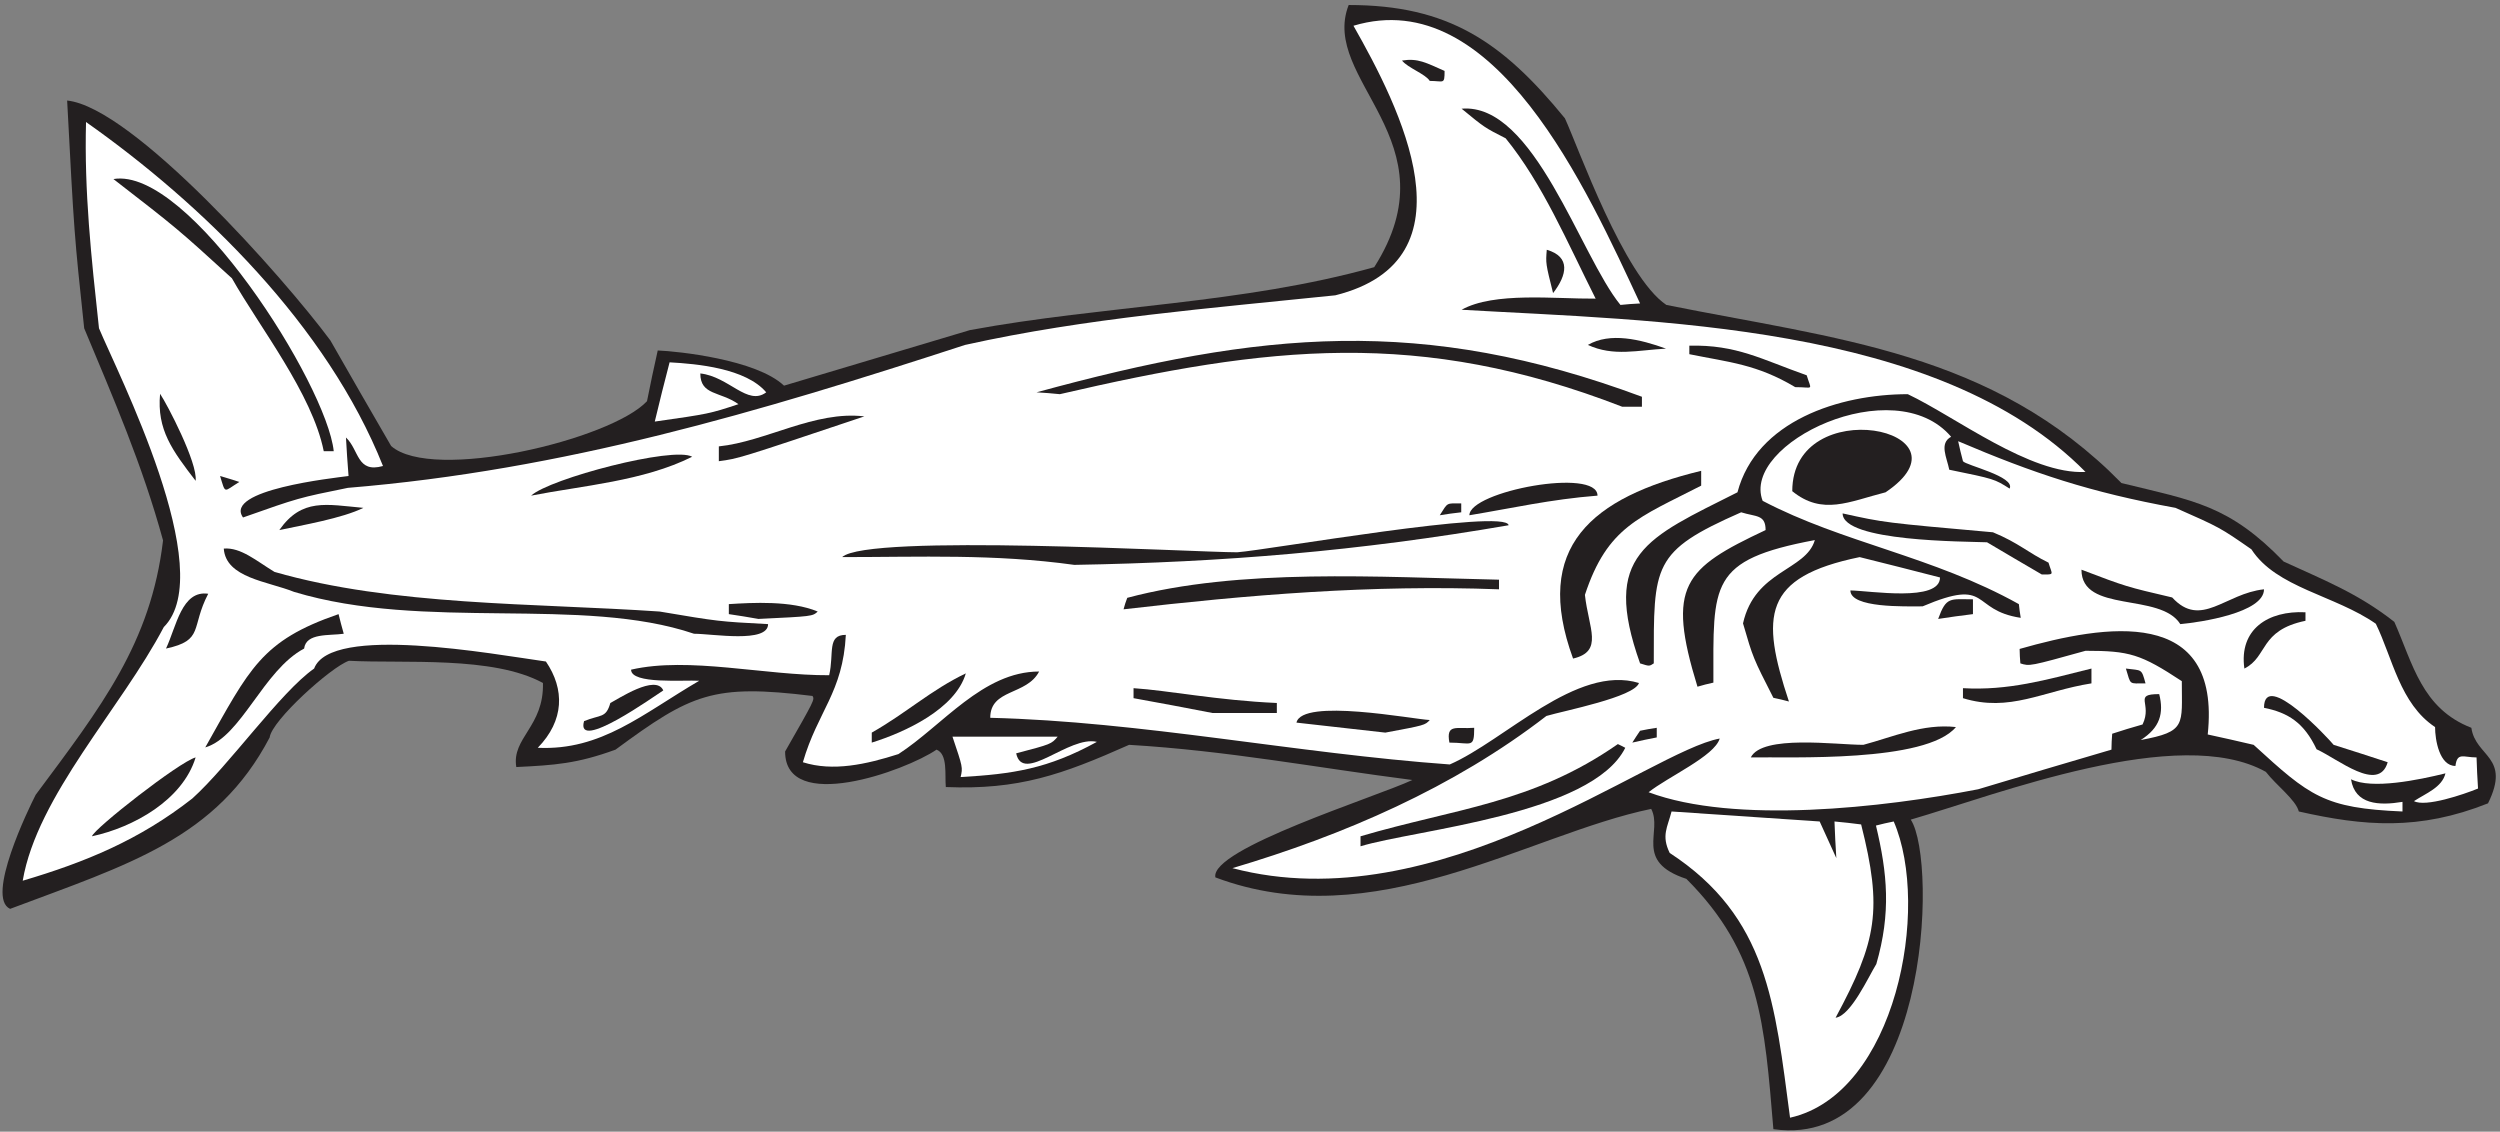 <?xml version="1.0" encoding="UTF-8" standalone="no"?>
<svg
   xmlns:dc="http://purl.org/dc/elements/1.1/"
   xmlns:cc="http://creativecommons.org/ns#"
   xmlns:rdf="http://www.w3.org/1999/02/22-rdf-syntax-ns#"
   xmlns:svg="http://www.w3.org/2000/svg"
   xmlns="http://www.w3.org/2000/svg"
   viewBox="0 0 648 293.333"
   height="293.333"
   width="648"
   xml:space="preserve"
   id="svg2"
   version="1.1"><rect x="0" y="0" width="648" height="293.333" fill="#808080" stroke="none"/><defs
     id="defs6" /><g
     transform="matrix(1.333,0,0,-1.333,0,293.333)"
     id="g10"><g
       transform="scale(0.1)"
       id="g12"><path
         id="path14"
         style="fill:#231f20;fill-opacity:1;fill-rule:nonzero;stroke:none"
         d="M 3448.32,4.883 C 3431.04,210.078 3423.13,347.598 3279.12,491.602 c -102.96,33.836 -45.36,92.16 -68.4,136.074 -240.73,-49.91 -538.74,-249.414 -847.44,-133.196 -11.08,55.403 312.14,156.243 383.04,189.36 -186.04,23.855 -359.82,57.09 -550.8,68.394 -131.04,-58.316 -214.56,-87.832 -356.4,-82.078 -2.22,23.621 4.26,63.821 -18,72.727 -61.2,-41.758 -294.48,-125.285 -294.48,-3.606 57.6,100.801 57.6,100.801 53.28,107.996 -193.68,23.762 -235.44,4.329 -383.04,-104.39 -74.88,-27.363 -118.8,-30.246 -192.96,-33.84 -9.357,56.875 54,78.477 51.84,163.437 -97.201,53.282 -270.721,37.442 -377.28,43.204 C 643.199,903.438 527.996,799.043 524.398,766.641 421.184,569.695 249.684,519.785 19.68,433.281 c -48.238,21.602 36,195.117 49.68,221.758 C 196.902,826.25 293.383,950.09 317.043,1149.68 c -40.324,147.6 -97.203,277.92 -153.359,412.56 -19.446,182.88 -19.446,182.88 -33.121,442.8 127.433,-12.96 421.195,-344.16 511.917,-466.56 38.883,-68.4 78.481,-136.8 118.083,-205.2 79.921,-70.6 426.957,11.86 497.517,87.12 6.48,33.12 13.68,66.24 20.88,98.64 38.46,-1.42 191.93,-17.54 245.52,-68.4 120.24,36 240.48,72 361.44,108 260.64,48.24 528.48,50.4 786.24,122.4 156.6,245.72 -106.71,363.57 -49.68,509.76 193.68,0 298.8,-71.28 420.48,-220.32 25.92,-56.16 114.48,-307.44 197.29,-362.88 329.03,-66.24 634.31,-90.72 884.87,-346.32 141.12,-34.56 208.8,-42.48 315.36,-152.64 74.88,-34.56 144,-61.2 215.28,-117.363 36,-81.355 53.28,-168.472 149.76,-205.918 8.17,-57.183 77.47,-55.554 32.4,-146.882 C 4704,585.195 4597.44,593.84 4470,622.637 c -5.66,22.676 -44.2,51.203 -64.08,77.043 -168.48,94.429 -523.45,-44.446 -690.48,-92.883 53.52,-81.238 34.73,-644.414 -267.12,-601.914 v 0" /><path
         id="path16"
         style="fill:#ffffff;fill-opacity:1;fill-rule:nonzero;stroke:none"
         d="m 3480.72,27.195 c -29.52,221.762 -43.2,390.246 -234,514.809 -16.56,33.836 -4.32,49.676 3.6,80.633 95.77,-6.473 191.52,-12.957 288,-19.434 10.8,-23.762 21.6,-47.519 32.4,-71.277 -1.44,23.758 -2.88,47.515 -3.6,71.277 17.28,-1.445 34.56,-3.601 51.84,-5.762 41.76,-165.605 30.96,-226.086 -49.68,-375.839 29.52,3.593 64.08,79.921 79.2,104.394 28.79,99.363 21.6,176.406 -0.71,269.285 11.51,2.883 23.03,5.754 34.55,7.922 72.48,-167.578 4.02,-529.902 -201.6,-576.008 v 0" /><path
         id="path18"
         style="fill:#ffffff;fill-opacity:1;fill-rule:nonzero;stroke:none"
         d="M 44.16,488 C 72.242,652.883 235.68,823.516 318.48,981.199 c 108,108.001 -90.722,496.081 -126,581.041 -15.121,138.96 -28.796,265.68 -25.199,401.04 226.801,-159.84 468.719,-396 577.442,-668.88 -51.125,-14.4 -46.086,30.96 -72.004,55.44 1.441,-24.48 2.883,-49.68 5.039,-74.88 -29.938,-4.01 -243.477,-27.05 -205.199,-80.64 108.004,38.16 108.004,38.16 203.757,57.6 420.484,34.56 797.764,146.88 1200.244,277.92 236.16,52.56 478.08,71.28 720,96.48 276.48,69.12 125.22,365.76 35.22,524.16 275.12,82.76 454.31,-318.96 557.34,-540 -12.96,-0.72 -25.92,-1.44 -38.16,-2.88 -78.48,95.76 -167.76,393.84 -308.88,381.6 44.64,-36.72 44.64,-36.72 85.69,-57.6 71.99,-88.56 119.5,-201.6 174.94,-311.76 -79.19,-0.72 -197.27,13.68 -260.63,-21.6 369.36,-21.6 927.36,-25.2 1213.2,-315.36 -107.28,-5.76 -252.72,107.28 -345.6,151.2 -132.48,0 -294.48,-51.84 -331.2,-190.8 -177.12,-89.28 -264.96,-120.24 -189.36,-332.635 18,-5.762 18,-5.762 26.64,0 0,191.515 -3.6,217.435 169.92,293.755 28.61,-9.1 47.52,-3.85 47.52,-34.56 -159.12,-74.88 -192.95,-108 -132.48,-304.559 10.08,2.883 20.16,5.754 30.96,7.922 0,192.237 -9.36,238.317 197.28,277.197 -17.28,-59.76 -116.64,-58.32 -139.68,-162.002 19.44,-66.96 19.44,-66.96 59.04,-144.714 10.08,-2.161 20.16,-4.329 30.23,-7.2 -55.42,167.036 -51.11,241.916 137.54,280.796 51.83,-12.96 103.67,-25.92 156.23,-39.6 0,-48.48 -136.93,-25.73 -174.25,-25.2 0,-34.48 106.43,-30.96 140.41,-30.96 133.92,56.88 91.44,-7.2 190.8,-22.321 -1.44,9.351 -2.89,18.001 -3.6,26.641 -167.76,93.6 -342,118.8 -498.24,200.88 -42.78,111.24 255.74,254.71 366.48,124.56 -23.61,-12.9 -8.41,-40.01 -3.6,-64.08 87.84,-18 87.84,-18 117.36,-36.72 11.59,23.57 -85.79,45.46 -90.72,53.28 -3.6,12.96 -6.48,25.92 -9.36,38.88 146.88,-62.64 257.04,-99.36 422.65,-129.6 86.39,-38.16 86.39,-38.16 147.59,-80.64 48.25,-74.88 162.72,-89.29 241.92,-144.724 32.4,-66.238 46.8,-155.52 115.2,-200.879 0,-25.215 8.58,-75.598 39.6,-75.598 3.41,27.278 15.49,16.567 41.04,16.567 0.72,-20.168 1.44,-40.325 2.88,-60.493 -28.08,-11.511 -102.24,-36.714 -124.56,-24.468 23.04,15.117 54.72,26.636 61.2,53.992 -52.56,-12.957 -143.28,-31.68 -183.6,-11.516 7.62,-49.527 54.79,-51.472 100.08,-43.926 0,-5.757 0,-12.234 0,-18.718 -152.64,6.484 -180,29.519 -289.44,129.597 -30.23,7.207 -59.76,13.684 -89.28,20.168 26.64,251.278 -199.44,213.836 -365.76,166.321 0,-9.368 0.72,-18.723 1.43,-28.078 18.01,-5.762 18.01,-5.762 126.73,24.472 85.68,0 107.28,-6.472 187.2,-59.031 0,-85.688 9.36,-97.922 -79.92,-114.484 37.44,23.757 45.36,51.836 35.99,89.277 -51.97,0 -12.41,-17.82 -32.39,-59.043 -20.16,-5.75 -39.6,-11.516 -59.04,-17.996 -0.73,-10.078 -1.44,-20.156 -1.44,-30.957 -86.4,-25.207 -172.8,-51.125 -259.2,-77.043 -185.76,-35.996 -473.04,-68.399 -640.8,-5.762 37.31,29.844 128.49,70.274 138.24,104.402 -136.03,-24.91 -548.32,-357.46 -947.52,-252 216,64.083 429.84,156.243 610.56,295.918 34.71,10.286 170.87,36.692 180,64.082 -120.98,36.922 -260.94,-111.777 -367.92,-158.398 -299.52,21.602 -599.04,83.516 -893.52,90.723 0,56.699 70.62,43.195 95.04,90 -109.44,0 -187.92,-105.125 -273.6,-160.567 -62.64,-20.008 -127.44,-34.402 -185.76,-15.84 28.8,99.368 77.76,135.364 83.52,247.688 -37.1,0 -22.52,-35.461 -32.4,-78.488 -124.56,-0.723 -272.88,36.718 -385.2,10.8 0,-28.855 102.74,-19.675 132.48,-21.601 -110.88,-64.793 -190.08,-136.074 -313.92,-130.313 51.84,53.274 52.56,113.762 15.84,167.754 C 958.559,928.645 643.199,986.965 610.801,900.559 544.949,854.363 445.906,712.715 373.922,647.844 270.961,567.195 165.84,524.004 44.16,488 v 0" /><path
         id="path20"
         style="fill:#231f20;fill-opacity:1;fill-rule:nonzero;stroke:none"
         d="m 2645.52,554.961 c 0,6.477 0,12.961 0,19.441 182.88,53.996 334.08,63.364 500.4,179.282 4.33,-2.161 9.36,-4.329 14.4,-7.2 -64.8,-130.32 -408.96,-159.121 -514.8,-191.523 v 0" /><path
         id="path22"
         style="fill:#231f20;fill-opacity:1;fill-rule:nonzero;stroke:none"
         d="m 178.801,574.402 c 4.32,15.118 169.922,144.719 201.597,153.364 C 355.199,644.961 259.438,591.68 178.801,574.402 v 0" /><path
         id="path24"
         style="fill:#ffffff;fill-opacity:1;fill-rule:nonzero;stroke:none"
         d="m 1867.92,689.602 c 4.32,18.718 4.32,18.718 -15.84,78.472 67.68,0 136.08,0 204.48,0 -12.24,-14.39 -12.24,-14.39 -80.64,-32.39 12.96,-60.489 102.96,35.273 156.96,22.316 -95.76,-52.562 -163.44,-62.641 -264.96,-68.398 v 0" /><path
         id="path26"
         style="fill:#231f20;fill-opacity:1;fill-rule:nonzero;stroke:none"
         d="m 4504.56,743.605 c -24.48,51.833 -55.44,71.278 -102.24,80.633 0,75.918 126.76,-61.211 135.36,-72.004 34.55,-10.796 69.84,-22.312 105.12,-33.836 -17.48,-60.214 -96.11,6.055 -138.24,25.207 v 0" /><path
         id="path28"
         style="fill:#231f20;fill-opacity:1;fill-rule:nonzero;stroke:none"
         d="m 3404.4,727.766 c 22.32,44.636 165.6,24.468 218.88,24.468 56.88,15.129 115.92,41.77 180,34.563 C 3744.96,716.965 3480,729.199 3404.4,727.766 v 0" /><path
         id="path30"
         style="fill:#231f20;fill-opacity:1;fill-rule:nonzero;stroke:none"
         d="m 399.121,747.195 c 86.399,153.364 108.723,207.368 259.199,259.195 2.879,-12.23 6.481,-25.191 10.078,-38.148 -28.386,-4.054 -73.195,1.953 -77.035,-28.801 C 511.441,896.965 469.68,768.074 399.121,747.195 v 0" /><path
         id="path32"
         style="fill:#231f20;fill-opacity:1;fill-rule:nonzero;stroke:none"
         d="m 1695.12,756.563 c 0,6.476 0,12.957 0,19.433 66.24,37.442 115.2,82.805 182.88,115.203 -20.16,-69.117 -118.08,-114.48 -182.88,-134.636 v 0" /><path
         id="path34"
         style="fill:#231f20;fill-opacity:1;fill-rule:nonzero;stroke:none"
         d="m 2818.32,756.563 c -6.86,37.695 14.13,25.957 48.24,28.796 0,-41.179 -5.45,-28.796 -48.24,-28.796 v 0" /><path
         id="path36"
         style="fill:#231f20;fill-opacity:1;fill-rule:nonzero;stroke:none"
         d="m 3174,756.563 c 5.04,7.917 10.08,15.839 15.12,23.039 10.8,2.156 21.6,4.316 32.4,5.757 0,-5.757 0,-12.234 0,-18.718 -15.84,-2.879 -31.68,-6.485 -47.52,-10.078 v 0" /><path
         id="path38"
         style="fill:#231f20;fill-opacity:1;fill-rule:nonzero;stroke:none"
         d="m 1135.68,798.32 c 32.53,13.301 42.5,5.118 51.12,35.285 14.4,7.196 88.56,56.875 102.96,24.469 -15.03,-9.5 -171.62,-121.734 -154.08,-59.754 v 0" /><path
         id="path40"
         style="fill:#231f20;fill-opacity:1;fill-rule:nonzero;stroke:none"
         d="m 2693.76,775.996 c -57.6,6.484 -115.21,12.961 -172.8,19.442 10.8,48.246 226.81,6.488 259.2,5.042 -9.36,-10.082 -9.36,-10.082 -86.4,-24.484 v 0" /><path
         id="path42"
         style="fill:#231f20;fill-opacity:1;fill-rule:nonzero;stroke:none"
         d="m 2357.52,814.16 c -51.12,10.078 -102.24,19.445 -153.36,28.801 0,6.48 0,12.957 0,19.441 66.96,-4.328 163.44,-23.757 278.64,-28.797 0,-6.484 0,-12.96 0,-19.445 -41.76,0 -83.52,0 -125.28,0 v 0" /><path
         id="path44"
         style="fill:#231f20;fill-opacity:1;fill-rule:nonzero;stroke:none"
         d="m 3816.96,842.961 c 0,6.48 0,12.957 0,19.441 87.84,-5.039 160.56,15.84 249.84,38.157 0,-9.36 0,-18.723 0,-28.801 -94.99,-15.039 -158.86,-56.785 -249.84,-28.797 v 0" /><path
         id="path46"
         style="fill:#231f20;fill-opacity:1;fill-rule:nonzero;stroke:none"
         d="m 4133.76,900.559 c 31.3,-4.172 30.09,0.796 38.17,-28.801 -33.17,0 -27.98,-4.309 -38.17,28.801 v 0" /><path
         id="path48"
         style="fill:#231f20;fill-opacity:1;fill-rule:nonzero;stroke:none"
         d="m 4364.16,900.559 c -10.8,76.316 46.09,113.051 118.8,109.441 0,-5.04 0,-10.801 0,-16.562 -90,-18.719 -72.71,-69.833 -118.8,-92.879 v 0" /><path
         id="path50"
         style="fill:#231f20;fill-opacity:1;fill-rule:nonzero;stroke:none"
         d="m 3058.8,920 c -79.2,216.72 35.28,313.2 249.12,365.04 0,-9.36 0,-18.72 0,-28.8 -120.24,-61.92 -182.16,-79.2 -226.08,-212.4 7.08,-64.985 36.96,-109.992 -23.04,-123.84 v 0" /><path
         id="path52"
         style="fill:#231f20;fill-opacity:1;fill-rule:nonzero;stroke:none"
         d="M 322.797,939.441 C 343.07,982.52 353.379,1053.36 404.879,1046 370.422,979.949 397.398,955.422 322.797,939.441 v 0" /><path
         id="path54"
         style="fill:#231f20;fill-opacity:1;fill-rule:nonzero;stroke:none"
         d="m 1349.52,968.242 c -218.7,74.058 -523.598,4.727 -777.602,81.358 -51.105,20.61 -132.715,27.07 -136.797,84.24 33.121,2.88 64.078,-24.48 98.641,-45.36 229.676,-66.25 506.158,-60.48 748.798,-77.04 115.2,-19.436 115.2,-19.436 210.96,-24.475 0,-37.707 -108.13,-18.723 -144,-18.723 v 0" /><path
         id="path56"
         style="fill:#231f20;fill-opacity:1;fill-rule:nonzero;stroke:none"
         d="m 4239.6,986.965 c -39.43,62.425 -192.24,20.395 -192.24,105.835 87.12,-33.12 87.12,-33.12 176.4,-54 56.16,-61.202 102.96,7.92 178.56,15.84 0,-45.66 -123.76,-64.179 -162.72,-67.675 v 0" /><path
         id="path58"
         style="fill:#231f20;fill-opacity:1;fill-rule:nonzero;stroke:none"
         d="m 1474.8,997.043 c -19.44,3.597 -38.88,6.477 -57.6,9.347 0,6.49 0,12.97 0,19.45 46.08,2.88 120.96,7.2 172.8,-14.4 -10.08,-9.36 -10.08,-9.36 -115.2,-14.397 v 0" /><path
         id="path60"
         style="fill:#231f20;fill-opacity:1;fill-rule:nonzero;stroke:none"
         d="m 3768.72,997.043 c 15.84,43.917 23.04,38.157 67.67,38.157 0,-9.36 0,-18.72 0,-28.81 -23.03,-2.87 -45.35,-5.75 -67.67,-9.347 v 0" /><path
         id="path62"
         style="fill:#231f20;fill-opacity:1;fill-rule:nonzero;stroke:none"
         d="m 2184.72,1015.76 c 2.16,7.92 4.32,15.12 7.2,22.31 218.16,58.33 491.04,40.33 722.88,35.29 0,-5.76 0,-12.23 0,-18.72 -247.68,9.36 -488.16,-10.8 -730.08,-38.88 v 0" /><path
         id="path64"
         style="fill:#231f20;fill-opacity:1;fill-rule:nonzero;stroke:none"
         d="m 3970.32,1083.44 c -36,20.88 -71.28,41.76 -106.56,62.64 -42.71,1.73 -280.8,0.94 -280.8,56.16 81.36,-18 81.36,-18 292.32,-36.72 50.4,-20.88 66.95,-38.88 108,-59.04 7.31,-24.37 12.62,-23.04 -12.96,-23.04 v 0" /><path
         id="path66"
         style="fill:#231f20;fill-opacity:1;fill-rule:nonzero;stroke:none"
         d="m 2088.96,1102.16 c -155.52,21.6 -299.52,15.12 -451.44,15.12 49.68,46.08 684.72,9.36 768.24,9.36 57.87,4.18 523.18,85.91 527.76,52.56 -292.32,-50.4 -555.12,-72 -844.56,-77.04 v 0" /><path
         id="path68"
         style="fill:#231f20;fill-opacity:1;fill-rule:nonzero;stroke:none"
         d="m 543.121,1169.84 c 43.922,62.64 91.442,49.68 163.438,43.2 -40.321,-20.16 -119.516,-33.84 -163.438,-43.2 v 0" /><path
         id="path70"
         style="fill:#231f20;fill-opacity:1;fill-rule:nonzero;stroke:none"
         d="m 2799.6,1198.64 c 16.38,25.74 12.12,23.04 41.76,23.04 0,-5.76 0,-11.52 0,-17.28 -14.4,-1.44 -28.08,-3.6 -41.76,-5.76 v 0" /><path
         id="path72"
         style="fill:#231f20;fill-opacity:1;fill-rule:nonzero;stroke:none"
         d="m 2857.2,1198.64 c 0,46.7 249.12,93.41 249.12,38.16 -91.44,-7.2 -166.32,-24.48 -249.12,-38.16 v 0" /><path
         id="path74"
         style="fill:#231f20;fill-opacity:1;fill-rule:nonzero;stroke:none"
         d="m 3485.04,1245.44 c 0,194.4 362.88,120.24 181.44,-2.16 -71.06,-18.08 -122.68,-45.58 -181.44,2.16 v 0" /><path
         id="path76"
         style="fill:#231f20;fill-opacity:1;fill-rule:nonzero;stroke:none"
         d="m 1032.72,1236.8 c 36,33.12 276.48,96.48 313.2,75.6 -95.04,-47.52 -213.84,-56.16 -313.2,-75.6 v 0" /><path
         id="path78"
         style="fill:#231f20;fill-opacity:1;fill-rule:nonzero;stroke:none"
         d="m 427.922,1274.96 c 12.238,-3.6 24.48,-7.2 37.437,-11.52 -31.043,-19.1 -26.343,-24.53 -37.437,11.52 v 0" /><path
         id="path80"
         style="fill:#231f20;fill-opacity:1;fill-rule:nonzero;stroke:none"
         d="m 380.398,1265.6 c -45.359,59.04 -75.597,99.36 -69.121,169.2 13.684,-20.16 73.446,-134.64 69.121,-169.2 v 0" /><path
         id="path82"
         style="fill:#231f20;fill-opacity:1;fill-rule:nonzero;stroke:none"
         d="m 1397.76,1303.76 c 0,10.08 0,19.44 0,28.8 91.44,9.36 186.48,69.84 282.96,58.32 -244.8,-82.08 -244.8,-82.08 -282.96,-87.12 v 0" /><path
         id="path84"
         style="fill:#231f20;fill-opacity:1;fill-rule:nonzero;stroke:none"
         d="m 629.52,1323.2 c -22.317,111.6 -125.282,241.92 -178.559,336.24 -105.84,96.48 -105.84,96.48 -230.398,192.96 146.878,24.48 414.714,-399.6 428.398,-529.2 -6.481,0 -12.961,0 -19.441,0 v 0" /><path
         id="path86"
         style="fill:#ffffff;fill-opacity:1;fill-rule:nonzero;stroke:none"
         d="m 1273.2,1380.8 c 9.36,38.88 18.72,77.04 28.8,115.2 53.28,-2.88 148.32,-11.52 187.92,-58.32 -36.4,-27.3 -72.31,30.51 -128.16,36.72 0,-43.03 38.83,-34.52 74.16,-59.76 -56.88,-18.72 -56.88,-18.72 -162.72,-33.84 v 0" /><path
         id="path88"
         style="fill:#231f20;fill-opacity:1;fill-rule:nonzero;stroke:none"
         d="m 3154.56,1409.6 c -393.84,152.64 -687.6,118.8 -1093.68,24.48 -15.12,1.44 -30.24,2.88 -45.36,3.6 437.04,119.52 750.96,149.76 1177.19,-8.64 0,-6.48 0,-12.96 0,-19.44 -12.95,0 -25.91,0 -38.15,0 v 0" /><path
         id="path90"
         style="fill:#231f20;fill-opacity:1;fill-rule:nonzero;stroke:none"
         d="m 3490.8,1447.76 c -74.88,44.64 -128.16,48.24 -205.92,64.08 0,5.76 0,11.52 0,16.56 92.16,2.16 140.4,-26.64 228.23,-57.6 9.34,-31.12 14.42,-23.04 -22.31,-23.04 v 0" /><path
         id="path92"
         style="fill:#231f20;fill-opacity:1;fill-rule:nonzero;stroke:none"
         d="m 3087.6,1529.84 c 43.2,25.2 102.24,10.8 151.92,-7.2 -55.17,-2.91 -101.92,-15.87 -151.92,7.2 v 0" /><path
         id="path94"
         style="fill:#231f20;fill-opacity:1;fill-rule:nonzero;stroke:none"
         d="m 3019.92,1630.64 c -14.4,57.6 -14.4,57.6 -12.24,84.24 46.8,-13.68 39.59,-48.96 12.24,-84.24 v 0" /><path
         id="path96"
         style="fill:#231f20;fill-opacity:1;fill-rule:nonzero;stroke:none"
         d="m 2780.16,2043.2 c -8.64,13.68 -42.48,25.2 -54,39.6 30.96,5.04 46.8,-4.32 82.8,-20.16 0,-27.29 -1.69,-19.44 -28.8,-19.44 v 0" /></g></g></svg>